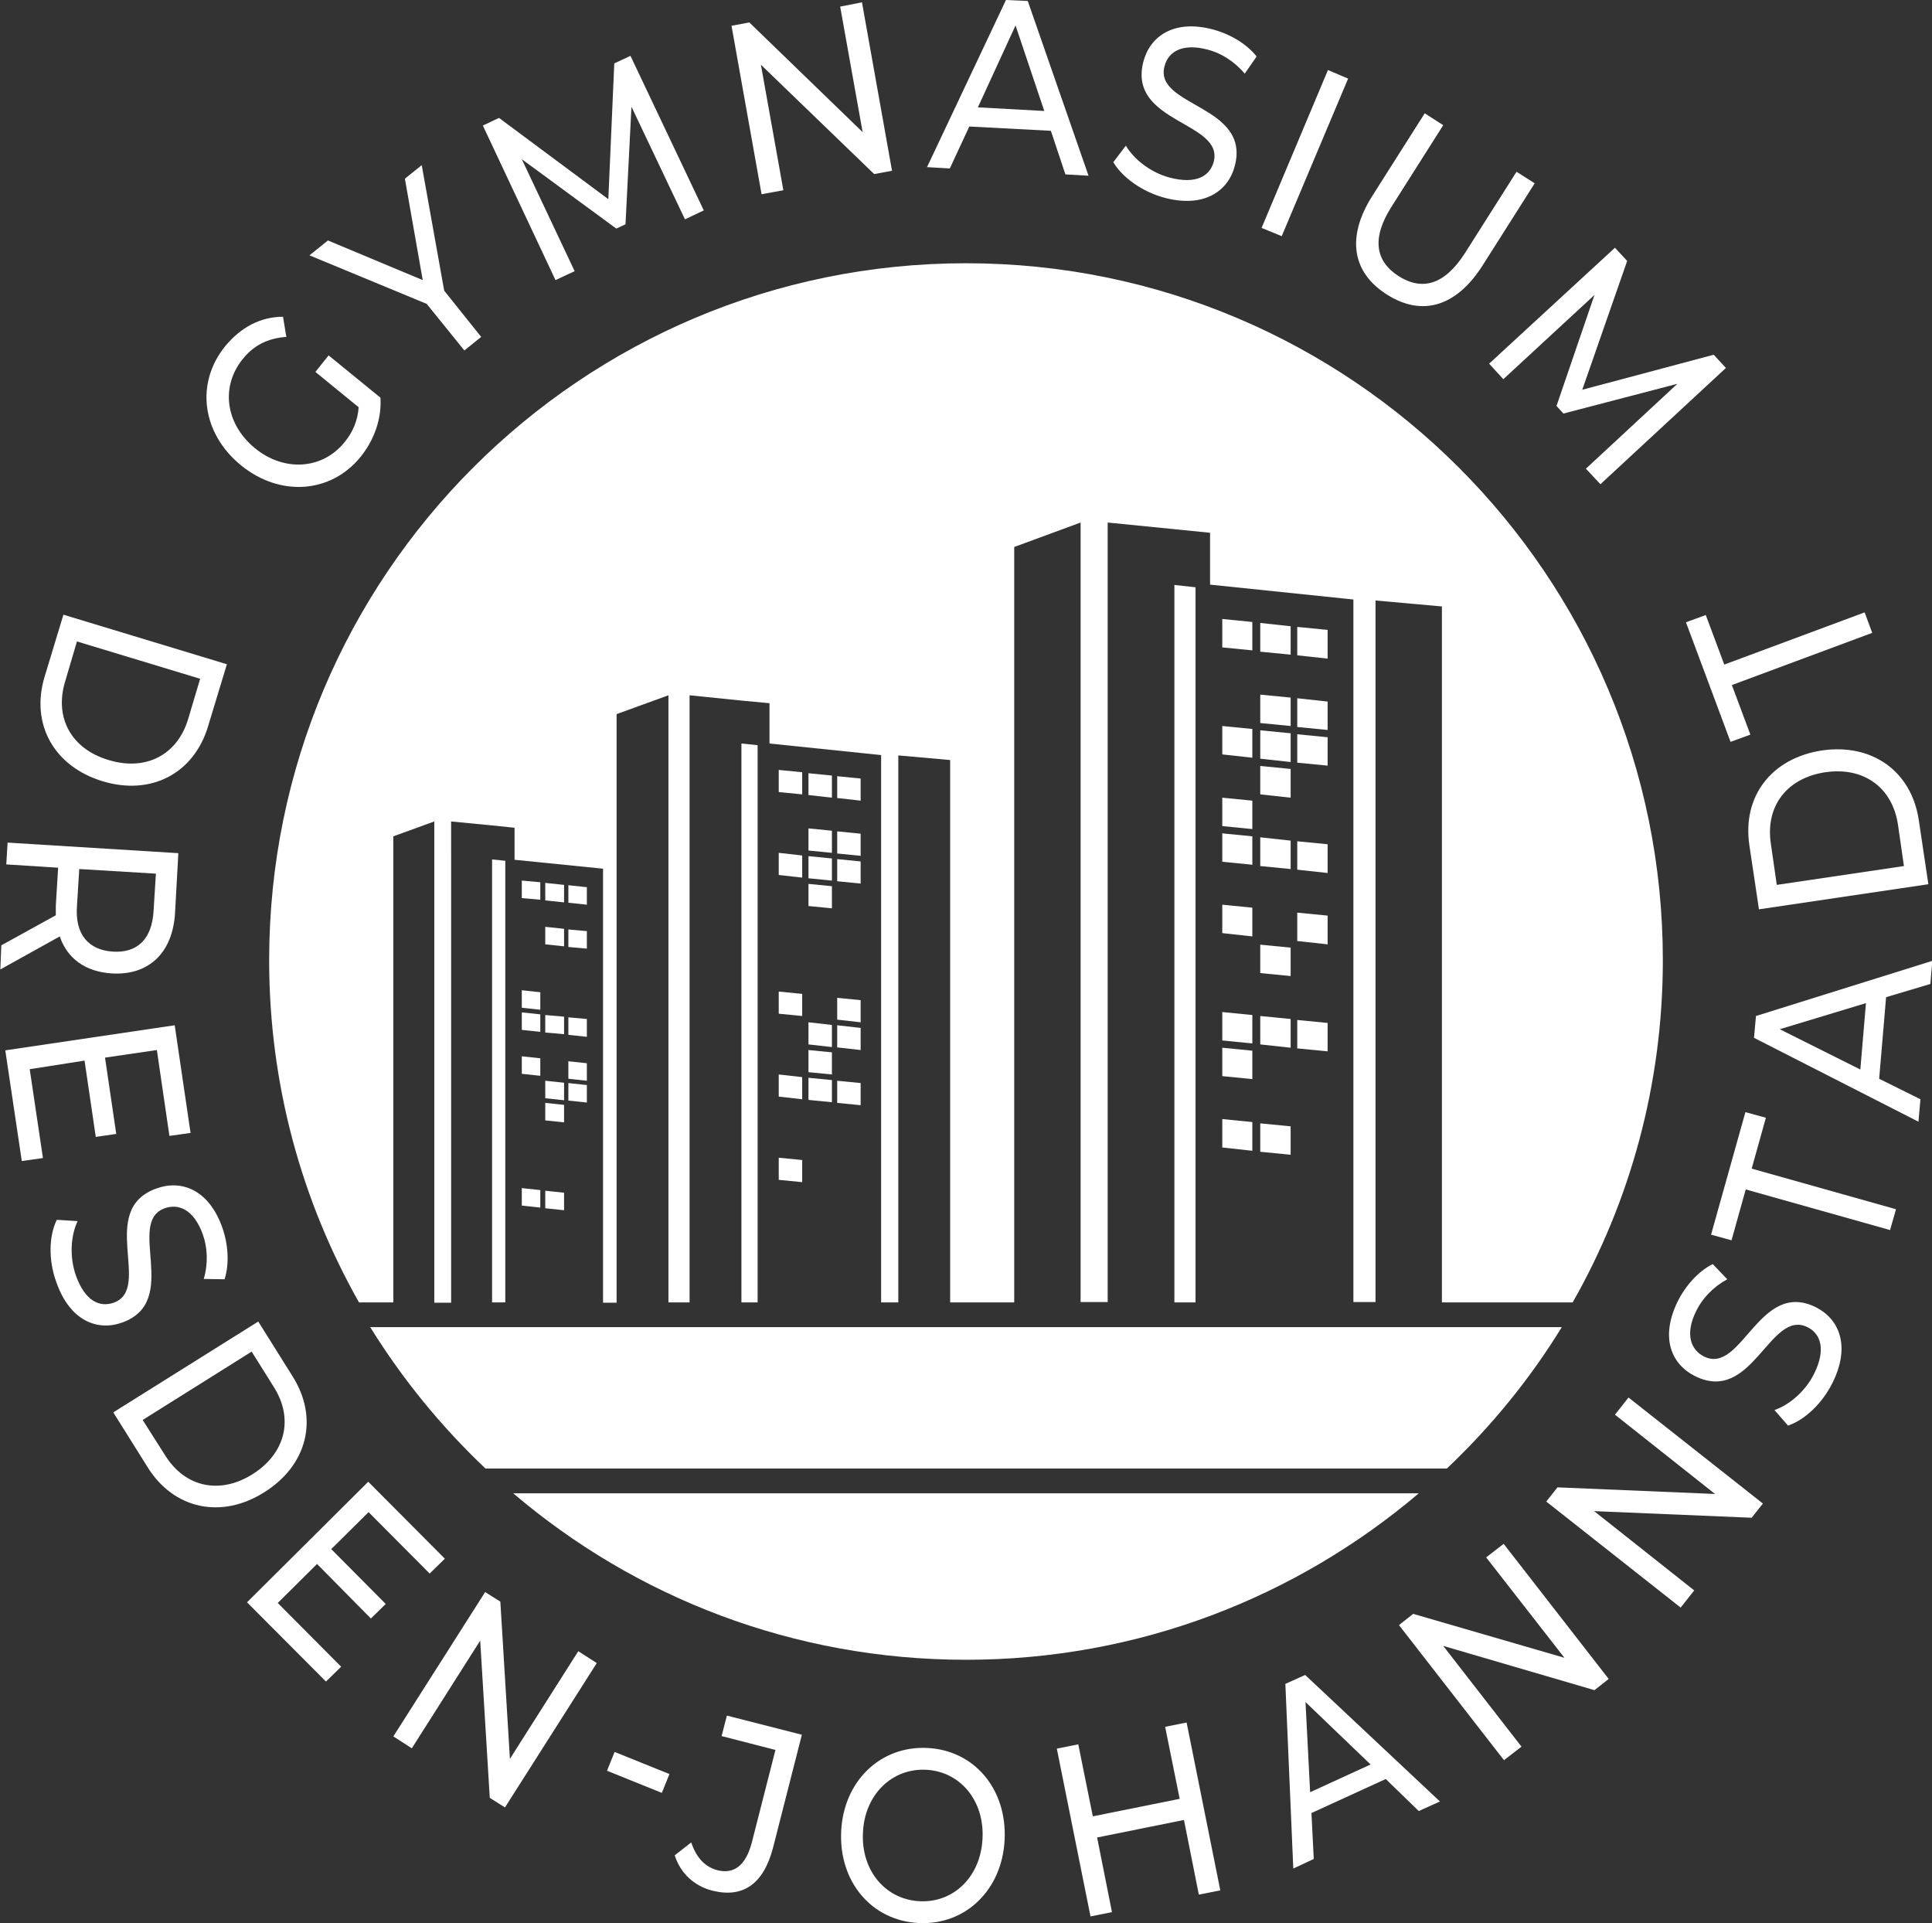 <?xml version="1.0" encoding="utf-8"?>
<!-- Generator: Adobe Illustrator 28.2.0, SVG Export Plug-In . SVG Version: 6.00 Build 0)  -->
<svg version="1.1" id="Ebene_1" xmlns="http://www.w3.org/2000/svg" xmlns:xlink="http://www.w3.org/1999/xlink" x="0px" y="0px"
	 viewBox="0 0 585 582.2" style="enable-background:new 0 0 585 582.2;" xml:space="preserve">
<rect x="0" y="0" width="585" height="582.2" fill="#333333" stroke="none"/>
<style type="text/css">
	.st0{fill:#FFFFFF;}
</style>
<g>
	<g>
		<path class="st0" d="M292.5,502.5c52.3,0,100.1-19,137.1-50.4H155.4C192.4,483.6,240.2,502.5,292.5,502.5z"/>
		<path class="st0" d="M147,444.6h291.1c13.4-12.7,25.1-27,34.8-42.8H112.1C121.9,417.6,133.6,431.9,147,444.6z"/>
		<g>
			<polygon class="st0" points="235.8,300.2 235.8,306.9 242.9,307.6 242.9,300.9 			"/>
			<polygon class="st0" points="235.8,233.1 235.8,239.8 242.9,240.5 242.9,233.8 			"/>
			<polygon class="st0" points="235.8,258.2 235.8,264.9 242.9,265.7 242.9,259 			"/>
			<polygon class="st0" points="172.1,268 172.1,273.3 177.7,273.9 177.7,268.6 			"/>
			<polygon class="st0" points="172.1,281.4 172.1,286.7 177.7,287.2 177.7,281.9 			"/>
			<polygon class="st0" points="224.5,225.1 224.5,394.3 229.4,394.3 229.4,225.6 			"/>
			<polygon class="st0" points="244.8,326.3 244.8,333 251.9,333.7 251.9,327 			"/>
			<polygon class="st0" points="235.8,350.5 235.8,357.2 242.9,357.9 242.9,351.2 			"/>
			<polygon class="st0" points="235.8,325.3 235.8,332 242.9,332.8 242.9,326.1 			"/>
			<polygon class="st0" points="244.8,234.1 244.8,240.7 251.9,241.5 251.9,234.8 			"/>
			<polygon class="st0" points="244.8,317.9 244.8,324.6 251.9,325.3 251.9,318.6 			"/>
			<polygon class="st0" points="253.5,327.2 253.5,333.9 260.6,334.6 260.6,327.9 			"/>
			<polygon class="st0" points="244.8,250.8 244.8,257.5 251.9,258.2 251.9,251.5 			"/>
			<polygon class="st0" points="244.8,309.5 244.8,316.2 251.9,317 251.9,310.3 			"/>
			<polygon class="st0" points="253.5,310.4 253.5,317.1 260.6,317.9 260.6,311.2 			"/>
			<polygon class="st0" points="244.8,259.2 244.8,265.9 251.9,266.6 251.9,259.9 			"/>
			<polygon class="st0" points="244.8,267.6 244.8,274.3 251.9,275 251.9,268.3 			"/>
			<polygon class="st0" points="158,306.5 158,311.8 163.6,312.4 163.6,307.1 			"/>
			<polygon class="st0" points="158,299.8 158,305.1 163.6,305.7 163.6,300.4 			"/>
			<polygon class="st0" points="158,266.6 158,271.9 163.6,272.4 163.6,267.1 			"/>
			<polygon class="st0" points="158,319.8 158,325.1 163.6,325.7 163.6,320.4 			"/>
			<polygon class="st0" points="165.1,360.5 165.1,365.8 170.8,366.4 170.8,361.1 			"/>
			<polygon class="st0" points="149,260.2 149,394.3 153,394.3 153,260.6 			"/>
			<polygon class="st0" points="158,359.7 158,365 163.6,365.6 163.6,360.3 			"/>
			<polygon class="st0" points="172.1,327.9 172.1,333.2 177.7,333.8 177.7,328.5 			"/>
			<polygon class="st0" points="165.1,267.3 165.1,272.6 170.8,273.2 170.8,267.9 			"/>
			<polygon class="st0" points="172.1,308 172.1,313.3 177.7,313.9 177.7,308.5 			"/>
			<polygon class="st0" points="172.1,321.3 172.1,326.6 177.7,327.2 177.7,321.9 			"/>
			<polygon class="st0" points="165.1,280.6 165.1,285.9 170.8,286.5 170.8,281.2 			"/>
			<polygon class="st0" points="165.1,327.2 165.1,332.5 170.8,333.1 170.8,327.8 			"/>
			<polygon class="st0" points="165.1,307.3 165.1,312.6 170.8,313.1 170.8,307.8 			"/>
			<polygon class="st0" points="165.1,333.9 165.1,339.2 170.8,339.8 170.8,334.5 			"/>
			<polygon class="st0" points="392.8,222.3 392.8,230.9 402,231.8 402,223.2 			"/>
			<polygon class="st0" points="381.6,210.3 381.6,218.9 390.8,219.8 390.8,211.2 			"/>
			<polygon class="st0" points="381.6,253.5 381.6,262.2 390.8,263.1 390.8,254.5 			"/>
			<polygon class="st0" points="381.6,221.1 381.6,229.7 390.8,230.7 390.8,222 			"/>
			<polygon class="st0" points="381.6,231.9 381.6,240.5 390.8,241.5 390.8,232.8 			"/>
			<polygon class="st0" points="381.6,340.1 381.6,348.7 390.8,349.6 390.8,341 			"/>
			<polygon class="st0" points="381.6,286 381.6,294.6 390.8,295.5 390.8,286.9 			"/>
			<polygon class="st0" points="381.6,307.6 381.6,316.2 390.8,317.2 390.8,308.5 			"/>
			<polygon class="st0" points="253.5,302.1 253.5,308.7 260.6,309.5 260.6,302.8 			"/>
			<polygon class="st0" points="370.1,187.4 370.1,196 379.2,196.9 379.2,188.3 			"/>
			<polygon class="st0" points="392.8,211.4 392.8,220.1 402,221 402,212.4 			"/>
			<path class="st0" d="M503.5,290.7c0-116.5-94.5-211-211-211s-211,94.5-211,211c0,37.7,9.9,73,27.2,103.6h10.4V253.2l12.4-4.5
				v145.7h5.1V259v-10.3l12.4,1.2l6.8,0.7l0,9.7l26.8,2.7v0.1v131.3h4.1V216.2l15.7-5.7v183.8h6.4V223.5v-13l15.7,1.6l8.5,0.8
				l0,12.2l33.8,3.5v0.1v165.6h5.2V228.7l15.7,1.4v164.2h19.4V165.6l20.1-7.4v236h8.2V175v-16.8l20.1,2l10.9,1.1l0,15.7l43.4,4.5
				v0.1v212.6h6.7V181.8l20.1,1.8v210.7h39.6C493.6,363.7,503.5,328.3,503.5,290.7z"/>
			<polygon class="st0" points="381.6,188.6 381.6,197.3 390.8,198.2 390.8,189.6 			"/>
			<polygon class="st0" points="392.8,308.8 392.8,317.4 402,318.3 402,309.7 			"/>
			<polygon class="st0" points="392.8,254.7 392.8,263.3 402,264.3 402,255.6 			"/>
			<polygon class="st0" points="392.8,276.3 392.8,284.9 402,285.9 402,277.2 			"/>
			<polygon class="st0" points="392.8,189.8 392.8,198.4 402,199.4 402,190.7 			"/>
			<polygon class="st0" points="355.6,177.1 355.6,394.3 362,394.3 362,177.8 			"/>
			<polygon class="st0" points="370.1,317.2 370.1,325.8 379.2,326.7 379.2,318.1 			"/>
			<polygon class="st0" points="370.1,338.8 370.1,347.4 379.2,348.4 379.2,339.7 			"/>
			<polygon class="st0" points="370.1,273.9 370.1,282.5 379.2,283.5 379.2,274.8 			"/>
			<polygon class="st0" points="253.5,251.7 253.5,258.4 260.6,259.1 260.6,252.4 			"/>
			<polygon class="st0" points="253.5,260.1 253.5,266.8 260.6,267.5 260.6,260.8 			"/>
			<polygon class="st0" points="253.5,235 253.5,241.6 260.6,242.4 260.6,235.7 			"/>
			<polygon class="st0" points="370.1,252.3 370.1,260.9 379.2,261.8 379.2,253.2 			"/>
			<polygon class="st0" points="370.1,306.4 370.1,315 379.2,315.9 379.2,307.3 			"/>
			<polygon class="st0" points="370.1,219.8 370.1,228.4 379.2,229.4 379.2,220.7 			"/>
			<polygon class="st0" points="370.1,241.5 370.1,250.1 379.2,251 379.2,242.4 			"/>
			<rect x="186.7" y="394.3" class="st0" width="0" height="0.2"/>
		</g>
	</g>
	<g>
		<g>
			<path class="st0" d="M95.5,112.6l4-5l15.7,12.8c0.4,6.4-1.9,12.8-6,17.9c-9,11.1-24.4,12.2-36.2,2.6
				c-11.9-9.7-13.9-24.9-4.8-36.1c4.7-5.7,10.7-8.9,17.5-8.9l1,6.1c-5.7,0.4-9.9,2.6-13.2,6.7c-6.8,8.4-5.2,19.7,3.7,27
				c8.8,7.2,20.4,6.5,27.1-1.8c2.5-3,4-6.5,4.3-10.6L95.5,112.6z"/>
			<path class="st0" d="M134.5,88l11.2,14l-5.1,4.1L129.2,92L93.7,77.3l5.6-4.5l28.7,12l-5.4-30.7l5.1-4.1L134.5,88z"/>
			<path class="st0" d="M207.4,66.4l-16.2-34.1l-1.8,35.6l-2.8,1.3L158,48.2l16,33.9l-5.8,2.7L146.2,38l4.9-2.3l33.1,24.6l1.8-41.1
				l4.9-2.3l22.2,46.8L207.4,66.4z"/>
			<path class="st0" d="M261,0.7l9.1,51l-5.4,1l-34.3-33.1l6.8,38l-6.6,1.2l-9.1-51l5.4-1L261.2,40l-6.8-38L261,0.7z"/>
			<path class="st0" d="M318.2,39.6l-24.7-1.3L287.6,51l-6.9-0.4L304.6,0l6.6,0.3l18.4,52.9l-7-0.4L318.2,39.6z M316.2,33.6
				l-8.7-25.9l-11.4,24.8L316.2,33.6z"/>
			<path class="st0" d="M337.1,49.1l3.8-5c2.5,4.2,7.6,8.2,13.4,9.7c7.8,2,12-0.4,13.2-4.8c3.2-12.2-26.1-11.7-21.3-30.3
				c2-7.7,9.2-12.9,21-9.8c5.3,1.4,10.3,4.4,13.3,8.2l-3.6,5.2c-3.2-3.8-7.3-6.3-11.3-7.3c-7.7-2-11.9,0.7-13,5.1
				c-3.2,12.2,26.1,11.7,21.3,30.1c-2,7.7-9.3,12.8-21.2,9.7C345.9,58.1,339.8,53.7,337.1,49.1z"/>
			<path class="st0" d="M402.1,21.2l6.1,2.6l-20.1,47.7L382,69L402.1,21.2z"/>
			<path class="st0" d="M415.6,59.2l15.8-24.9l5.6,3.6l-15.6,24.6c-6.2,9.7-4.9,16.6,2.1,21.1c7.1,4.5,13.9,2.7,20.1-7l15.6-24.6
				l5.5,3.5l-15.8,24.9c-8.1,12.7-18.5,15.4-28.9,8.8C409.5,82.6,407.5,71.9,415.6,59.2z"/>
			<path class="st0" d="M480.2,141.9l27.7-25.7l-34.5,9l-2.1-2.3l11.5-33.6l-27.6,25.5l-4.3-4.7L489,75l3.7,4l-13.6,39l39.8-10.6
				l3.7,4l-38,35.2L480.2,141.9z"/>
		</g>
		<g>
			<path class="st0" d="M68.7,201.1L63,219.9C58.7,234.2,45.7,241,31,236.5c-14.7-4.5-21.8-17.3-17.5-31.6l5.7-18.8L68.7,201.1z
				 M19.7,206.4c-3.3,11,2,20.4,13.2,23.7c11.1,3.4,20.8-1.4,24.1-12.5l3.6-12.1l-37.3-11.3L19.7,206.4z"/>
			<path class="st0" d="M0.4,286.2l16.5-9.1c0-0.9,0-1.9,0-2.9l0.7-11.5l-15.7-1l0.4-6.6l51.7,3.2L53,276.4
				c-0.7,12.1-8,19-19.2,18.3c-8-0.5-13.5-4.6-15.7-11.2l-18,10L0.4,286.2z M34.1,288.1c7.4,0.5,11.9-3.7,12.4-12.3l0.7-11.3
				L24,263.1l-0.7,11.3C22.7,282.9,26.8,287.6,34.1,288.1z"/>
			<path class="st0" d="M13,350.6l-6.4,0.9l-5-33.5l51.3-7.6l4.8,32.6l-6.4,0.9l-3.8-26l-15.7,2.3l3.4,23.1l-6.2,0.9l-3.4-23.1
				L9,323.7L13,350.6z"/>
			<path class="st0" d="M17.2,369.3l6.3,0.4c-2.1,4.4-2.5,10.9-0.5,16.5c2.7,7.6,7.1,9.7,11.4,8.2c11.9-4.2-5.1-28.2,13-34.6
				c7.5-2.7,15.8,0.3,19.9,11.8c1.8,5.1,2.2,11,0.7,15.7l-6.3-0.1c1.4-4.8,1.1-9.6-0.3-13.5c-2.7-7.5-7.3-9.4-11.5-7.9
				c-11.9,4.2,5,28.2-12.9,34.6c-7.5,2.7-15.8-0.5-19.9-12.1C14.6,381.6,14.8,374.1,17.2,369.3z"/>
			<path class="st0" d="M78.2,400.1l10.4,16.6c8,12.7,4.5,26.9-8.6,35.1c-13,8.2-27.4,5.1-35.3-7.6l-10.4-16.6L78.2,400.1z
				 M50,440.6c6.1,9.8,16.7,11.9,26.5,5.7s12.6-16.6,6.4-26.4l-6.7-10.7l-33,20.7L50,440.6z"/>
			<path class="st0" d="M103.3,504.6l-4.6,4.5l-23.9-24l36.7-36.5l23.2,23.3l-4.6,4.5l-18.5-18.6l-11.3,11.2l16.5,16.6l-4.5,4.4
				L96,473.5l-11.9,11.8L103.3,504.6z"/>
			<path class="st0" d="M180.7,503.5l-27.8,43.7l-4.6-2.9l-2.9-47.6l-20.7,32.6l-5.6-3.6l27.8-43.7l4.6,2.9l2.9,47.6l20.7-32.6
				L180.7,503.5z"/>
			<path class="st0" d="M186.1,530.4l16.6,6.7l-2.3,5.7l-16.6-6.7L186.1,530.4z"/>
			<path class="st0" d="M204.3,561.7l5-3.9c1.5,4.5,4.1,7.4,7.9,8.4c5.1,1.3,8.6-1.5,10.4-8.2l7.2-28.2l-16.3-4.2l1.6-6.2l22.7,5.8
				l-8.7,34.1c-2.9,11.2-9.2,15.4-18.4,13.1C210.2,571,206,567.1,204.3,561.7z"/>
			<path class="st0" d="M254.7,554.5c0.7-15.2,11.8-26,26.1-25.3c14.2,0.7,24.1,12.4,23.4,27.7c-0.7,15.2-11.8,26-26,25.3
				C263.9,581.5,254,569.7,254.7,554.5z M297.5,556.6c0.6-11.5-6.8-20.3-17.1-20.8c-10.4-0.5-18.6,7.6-19.1,19
				c-0.6,11.5,6.8,20.3,17.2,20.8C288.9,576.1,297,568,297.5,556.6z"/>
			<path class="st0" d="M359.3,521.5l10.2,50.8l-6.5,1.3l-4.5-22.6l-26.3,5.3l4.5,22.6l-6.5,1.3L320,529.4l6.5-1.3l4.4,21.8
				l26.3-5.3l-4.4-21.8L359.3,521.5z"/>
			<path class="st0" d="M419.6,538.6l-22.5,10.3l0.7,13.9l-6.2,2.9l-2.4-55.9l6-2.7l40.8,38.3l-6.4,2.9L419.6,538.6z M415,534.2
				l-19.7-18.9l1.4,27.3L415,534.2z"/>
			<path class="st0" d="M455.3,467.4l31.8,40.9l-4.3,3.4L437,498.3l23.7,30.5l-5.3,4.1L423.6,492l4.3-3.4l45.8,13.3L450,471.5
				L455.3,467.4z"/>
			<path class="st0" d="M493.1,423.1l40.7,32.1l-3.4,4.3l-47.7-2l30.3,24l-4.1,5.2l-40.7-32.1l3.4-4.3l47.7,2l-30.3-24L493.1,423.1z
				"/>
			<path class="st0" d="M541.4,431.6l-4.1-4.7c4.6-1.6,9.5-5.8,12.1-11.2c3.5-7.2,1.9-11.9-2.1-13.9c-11.4-5.6-16.6,23.3-33.9,14.9
				c-7.2-3.5-10.8-11.5-5.5-22.5c2.4-4.9,6.3-9.3,10.7-11.5l4.4,4.6c-4.4,2.4-7.6,5.9-9.4,9.6c-3.5,7.1-1.6,11.8,2.4,13.8
				c11.4,5.6,16.6-23.3,33.7-15c7.1,3.5,10.7,11.6,5.3,22.7C551.9,424.8,546.5,429.9,541.4,431.6z"/>
			<path class="st0" d="M528.6,360.1l-4.3,15.4l-6.2-1.7l10.4-37.1l6.2,1.7l-4.3,15.4l43.7,12.3l-1.8,6.3L528.6,360.1z"/>
			<path class="st0" d="M571.1,301.9l-2.1,24.7l12.5,6.2l-0.6,6.8l-49.8-25.4l0.6-6.6l53.4-16.7l-0.6,7L571.1,301.9z M565,303.7
				l-26.1,7.9l24.4,12.2L565,303.7z"/>
			<path class="st0" d="M532.6,275.3l-2.9-19.4c-2.2-14.8,6.7-26.4,22-28.7c15.2-2.2,27.1,6.3,29.3,21.1l2.9,19.4L532.6,275.3z
				 M574.7,249.7c-1.7-11.4-10.5-17.6-22-15.9c-11.5,1.7-18.2,10.1-16.5,21.6l1.8,12.5l38.5-5.7L574.7,249.7z"/>
			<path class="st0" d="M524.4,207.4l5.6,15l-6,2.2l-13.5-36.2l6-2.2l5.6,15l42.5-15.8l2.3,6.2L524.4,207.4z"/>
		</g>
	</g>
</g>
</svg>
